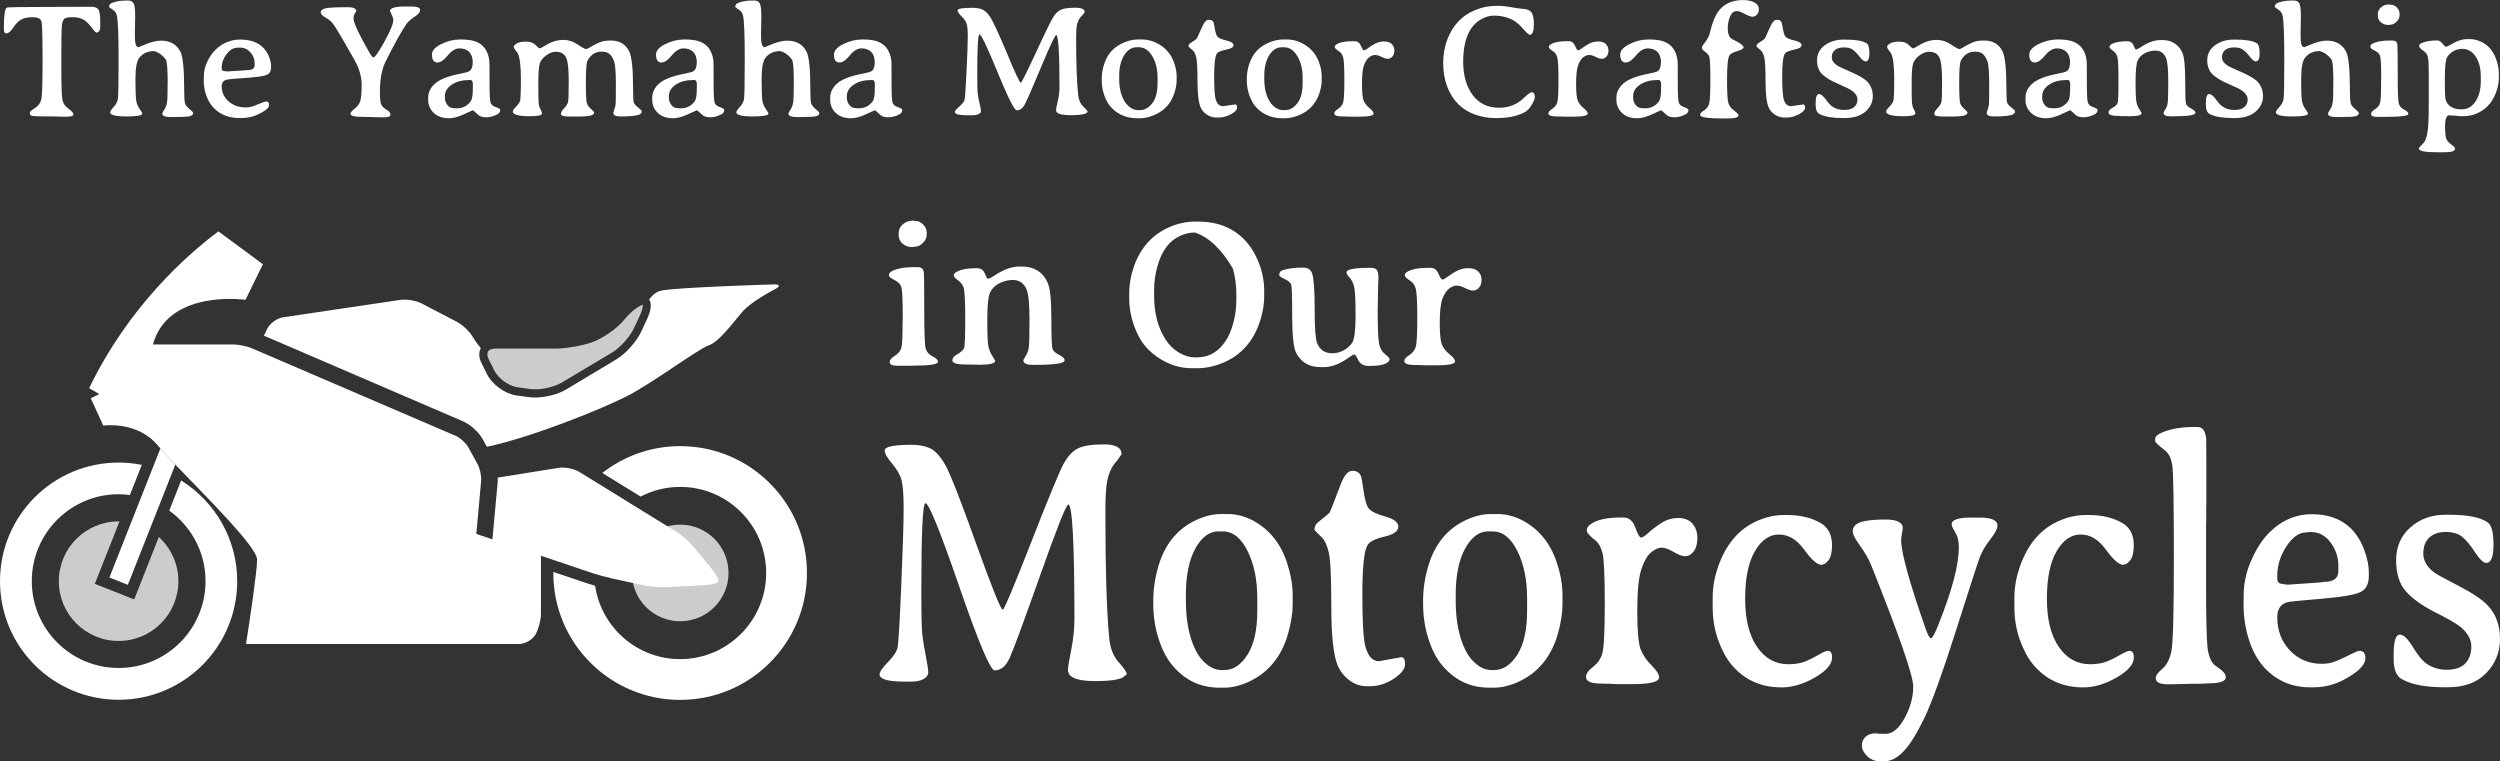 <?xml version="1.0" encoding="utf-8"?>
<!-- Generator: Adobe Illustrator 26.3.1, SVG Export Plug-In . SVG Version: 6.00 Build 0)  -->
<svg version="1.1" xmlns="http://www.w3.org/2000/svg" xmlns:xlink="http://www.w3.org/1999/xlink" x="0px" y="0px"
	 viewBox="0 0 361.73 110.14" style="enable-background:new 0 0 361.73 110.14;" xml:space="preserve">
<rect x="0" y="0" width="361.73" height="110.14" fill="#333333" stroke="none"/>
<style type="text/css">
	.st0{fill:#FFFFFF;}
	.st1{fill:#CCCCCC;}
</style>
<g id="レイヤー_1">
</g>
<g id="レイヤー_2">
	<g>
		<path class="st0" d="M14.51,3.42v0.35c0,0.62-0.19,0.94-0.56,0.94c-0.11,0-0.35-0.26-0.74-0.78c-0.38-0.52-0.77-0.89-1.17-1.11
			c-0.39-0.22-0.9-0.33-1.52-0.33S9.51,2.55,9.34,2.69C9.17,2.82,9.05,3.1,8.97,3.52C8.9,3.94,8.87,5.75,8.87,8.97
			s0.06,5.06,0.17,5.54c0.11,0.48,0.4,0.89,0.87,1.22c0.47,0.34,0.71,0.61,0.71,0.83c0,0.22-0.36,0.33-1.07,0.33l-0.39-0.01
			L8.4,16.86c-0.26-0.01-0.51-0.01-0.75-0.01l-1.11-0.01c-0.97,0-1.58-0.02-1.85-0.07c-0.26-0.05-0.39-0.2-0.39-0.46
			c0-0.13,0.25-0.35,0.74-0.66s0.8-0.73,0.93-1.24c0.13-0.51,0.19-2.44,0.19-5.78S6.1,3.46,6.01,3.13C5.89,2.7,5.46,2.49,4.74,2.49
			c-0.73,0-1.29,0.12-1.69,0.35c-0.4,0.23-0.78,0.62-1.14,1.17C1.54,4.56,1.21,4.83,0.9,4.83c-0.23,0-0.34-0.21-0.34-0.63V3.86
			c0-1.64,0.14-2.56,0.42-2.75c0.11-0.08,2.36-0.11,6.75-0.11l5.44-0.02c0.57,0,0.94,0.15,1.1,0.45
			C14.43,1.71,14.51,2.38,14.51,3.42z"/>
		<path class="st0" d="M15.94,16.25c0-0.14,0.16-0.39,0.49-0.75c0.33-0.36,0.53-0.73,0.61-1.09s0.12-2.29,0.12-5.78
			c0-3.49-0.08-5.6-0.24-6.34c-0.08-0.36-0.24-0.62-0.48-0.79c-0.44-0.31-0.66-0.48-0.66-0.5c0-0.28,0.15-0.48,0.45-0.59
			c0.56-0.22,1.22-0.33,1.98-0.33h0.38c0.35,0,0.6,0.14,0.75,0.42s0.22,0.9,0.22,1.86l-0.01,0.42c-0.01,0.28-0.01,0.56-0.01,0.85
			l-0.02,0.85c0,0.28,0,0.56,0,0.85c0,1,0.17,1.5,0.53,1.5c0.04-0.01,0.23-0.09,0.58-0.24c1.06-0.47,1.95-0.71,2.66-0.71
			c1.34,0,2.28,0.54,2.82,1.61c0.36,0.73,0.54,2.53,0.54,5.39c0,1.1,0.04,1.79,0.12,2.06c0.08,0.27,0.3,0.55,0.65,0.84
			c0.35,0.29,0.53,0.47,0.53,0.55c0,0.24-0.15,0.4-0.46,0.48c-0.31,0.08-1.09,0.13-2.36,0.13h-0.4c-0.83,0-1.25-0.17-1.25-0.5
			c0-0.08,0.1-0.27,0.3-0.58c0.2-0.31,0.33-0.66,0.39-1.05c0.06-0.39,0.09-1.41,0.09-3.05c0-1.65-0.08-2.68-0.23-3.11
			c-0.53-0.69-1.11-1.1-1.75-1.26c-0.88,0-1.58,0.31-2.1,0.94c-0.39,0.46-0.58,1.5-0.58,3.12s0.04,2.66,0.11,3.11
			c0.08,0.45,0.24,0.85,0.5,1.21c0.26,0.36,0.38,0.58,0.38,0.67c0,0.27-0.77,0.41-2.32,0.41S15.94,16.64,15.94,16.25z"/>
		<path class="st0" d="M32.08,12.48c0,0.87,0.33,1.6,0.98,2.18s1.49,0.88,2.49,0.88c0.4,0,0.77-0.06,1.1-0.18
			c0.33-0.12,0.69-0.26,1.09-0.43c0.39-0.17,0.64-0.25,0.74-0.25c0.3,0,0.46,0.16,0.46,0.49c0,0.44-0.56,0.91-1.69,1.42
			c-0.73,0.33-1.52,0.49-2.35,0.49h-0.25c-1.43,0-2.62-0.43-3.56-1.3c-0.51-0.47-0.91-1.08-1.19-1.81
			c-0.28-0.73-0.42-1.53-0.42-2.37l0.01-0.26v-0.26c0-0.73,0.17-1.45,0.5-2.16c0.34-0.71,0.75-1.29,1.22-1.75
			c1-0.96,2.18-1.44,3.55-1.45c2.07,0,3.45,0.81,4.14,2.42c0.21,0.51,0.32,0.98,0.32,1.41v0.23c0,0.53-0.22,0.88-0.65,1.06
			c-0.43,0.18-1.46,0.33-3.07,0.44c-1.62,0.11-2.49,0.19-2.63,0.23C32.34,11.62,32.08,11.95,32.08,12.48z M36.84,9.45V9.09
			c0-0.56-0.2-1.07-0.61-1.52c-0.4-0.45-0.9-0.68-1.49-0.68h-0.22c-0.11,0.02-0.18,0.02-0.22,0.02c-0.53,0-1.04,0.3-1.51,0.91
			s-0.71,1.26-0.71,1.95v0.15c0,0.24,0.14,0.37,0.43,0.37c0.11,0.02,0.18,0.03,0.18,0.03l0.26,0.01h0.07l0.08-0.01l2.21-0.13
			l0.41-0.05C36.47,10.16,36.84,9.92,36.84,9.45z"/>
		<path class="st0" d="M50.71,16.46c0-0.18,0.2-0.42,0.59-0.72c0.39-0.3,0.66-0.66,0.81-1.07c0.15-0.41,0.22-1.2,0.22-2.37
			c0-1.17-0.33-2.34-0.98-3.52C49.79,6,48.76,4.25,48.25,3.53c-0.27-0.38-0.65-0.71-1.13-0.98c-0.48-0.27-0.71-0.52-0.71-0.75
			c0-0.3,0.25-0.51,0.76-0.61c0.51-0.1,1.57-0.15,3.18-0.15c0.8,0,1.2,0.19,1.2,0.57c0,0.02-0.07,0.14-0.2,0.34s-0.2,0.44-0.2,0.71
			c0,0.6,0.7,2.13,2.09,4.58c0.4,0.72,0.66,1.07,0.77,1.07c0.24,0,0.78-0.77,1.63-2.31c0.85-1.54,1.27-2.58,1.27-3.11
			c0-0.18-0.08-0.44-0.24-0.77s-0.24-0.5-0.24-0.53c0-0.43,0.75-0.65,2.24-0.65h0.77c0.9,0,1.35,0.16,1.35,0.47s-0.21,0.62-0.64,0.9
			c-0.65,0.43-1.09,0.81-1.33,1.14c-0.72,1.04-1.73,2.86-3.04,5.48c-0.54,1.08-0.81,2.57-0.81,4.46c0,0.96,0.08,1.56,0.23,1.82
			s0.41,0.48,0.77,0.69s0.53,0.44,0.53,0.7c0,0.26-0.34,0.38-1.03,0.38l-2.88-0.07C51.33,16.92,50.71,16.77,50.71,16.46z"/>
		<path class="st0" d="M62.5,7.89c0-0.56,0.45-1.07,1.34-1.51c0.9-0.45,1.82-0.67,2.78-0.67c0.03,0,0.06,0,0.09,0
			c0.91,0,1.65,0.11,2.19,0.33c1.11,0.44,1.75,1.38,1.91,2.81c0.02,0.14,0.02,1.1,0.02,2.87s0.05,2.81,0.14,3.11
			s0.35,0.53,0.78,0.67c0.42,0.14,0.63,0.28,0.63,0.41c0,0.27-0.14,0.48-0.41,0.63c-0.55,0.29-1.09,0.43-1.62,0.43
			c-0.53,0-0.92-0.12-1.18-0.37c-0.46-0.43-0.71-0.65-0.74-0.65s-0.46,0.19-1.29,0.58c-0.83,0.38-1.56,0.58-2.18,0.58
			c-0.94,0-1.67-0.26-2.21-0.78s-0.8-1.15-0.8-1.89v-0.29c0-0.79,0.34-1.49,1.03-2.09s1.92-1.07,3.7-1.41
			c0.65-0.12,1.05-0.24,1.22-0.34c0.33-0.21,0.5-0.65,0.5-1.3c0-0.65-0.18-1.16-0.53-1.51C67.54,7.18,67.08,7,66.49,7
			c-0.59,0-1.15,0.34-1.7,1.02s-1.04,1.02-1.49,1.02C62.77,9.05,62.5,8.66,62.5,7.89z M68.06,11.58h-0.19c-1,0-1.83,0.22-2.5,0.67
			c-0.67,0.45-1,1-1,1.66v0.23c0,0.39,0.12,0.74,0.36,1.05c0.24,0.31,0.55,0.46,0.93,0.46l0.14,0.02h0.34
			c0.79,0,1.44-0.32,1.94-0.97c0.22-0.28,0.33-0.86,0.33-1.74c0-0.07,0-0.14,0-0.21l0.01-0.27v-0.27
			C68.42,11.79,68.3,11.58,68.06,11.58z"/>
		<path class="st0" d="M82.2,14.73c0.06-0.29,0.09-1.31,0.09-3.04s-0.13-2.87-0.4-3.4s-0.76-0.8-1.49-0.8
			c-0.43,0-0.88,0.17-1.35,0.51c-0.46,0.34-0.77,0.71-0.93,1.13c-0.15,0.41-0.23,1.37-0.23,2.87s0.01,2.43,0.04,2.78
			c0.03,0.35,0.08,0.62,0.17,0.82l0.15,0.29c0.12,0.24,0.18,0.41,0.18,0.51c0,0.28-0.58,0.42-1.75,0.42c-1.17,0-1.92-0.12-2.27-0.35
			l-0.21-0.22c0-0.21,0.08-0.4,0.23-0.55c0.46-0.46,0.73-0.82,0.81-1.06c0.08-0.24,0.13-1.32,0.13-3.24c0-1.92-0.16-3.17-0.49-3.75
			l-0.24-0.31c-0.2-0.25-0.3-0.44-0.3-0.58c0-0.13,0.14-0.29,0.43-0.47c0.29-0.18,0.73-0.27,1.34-0.27s1.06,0.16,1.37,0.49
			c0.3,0.32,0.52,0.49,0.65,0.49l0.34-0.16l0.87-0.51c0.71-0.37,1.43-0.56,2.16-0.56c0.73,0,1.43,0.22,2.09,0.67
			c0.66,0.45,1.08,0.67,1.25,0.67l0.39-0.18l0.42-0.25c0.36-0.21,0.74-0.4,1.15-0.57c0.4-0.17,0.92-0.25,1.58-0.25
			c1.25,0,2.13,0.52,2.65,1.55c0.38,0.76,0.57,2.54,0.57,5.35c0,1.2,0.04,1.9,0.11,2.1c0.08,0.19,0.28,0.43,0.62,0.7
			c0.33,0.27,0.5,0.43,0.5,0.48v0.27l-0.22,0.21c-0.37,0.22-1.29,0.33-2.79,0.33c-0.72,0-1.07-0.17-1.07-0.53
			c0-0.04,0.05-0.21,0.15-0.51c0.1-0.3,0.16-0.55,0.18-0.74s0.03-1.16,0.03-2.91s-0.09-2.85-0.26-3.3
			c-0.17-0.45-0.38-0.79-0.64-1.03c-0.26-0.24-0.64-0.36-1.16-0.36c-0.52,0-0.96,0.14-1.31,0.42s-0.61,0.6-0.75,0.94
			c-0.15,0.35-0.22,1.39-0.22,3.14c0,1.74,0.05,2.75,0.16,3.02c0.11,0.27,0.31,0.54,0.6,0.79c0.29,0.26,0.44,0.43,0.44,0.51
			c0,0.38-0.67,0.57-2,0.57h-1.6c-0.8,0-1.2-0.12-1.2-0.35s0.1-0.46,0.3-0.67C81.9,15.4,82.14,15.03,82.2,14.73z"/>
		<path class="st0" d="M94.92,7.89c0-0.56,0.45-1.07,1.34-1.51c0.9-0.45,1.82-0.67,2.78-0.67c0.03,0,0.06,0,0.09,0
			c0.91,0,1.65,0.11,2.19,0.33c1.11,0.44,1.75,1.38,1.91,2.81c0.02,0.14,0.02,1.1,0.02,2.87s0.05,2.81,0.14,3.11
			s0.35,0.53,0.78,0.67c0.42,0.14,0.63,0.28,0.63,0.41c0,0.27-0.14,0.48-0.41,0.63c-0.55,0.29-1.09,0.43-1.62,0.43
			c-0.53,0-0.92-0.12-1.18-0.37c-0.46-0.43-0.71-0.65-0.74-0.65s-0.46,0.19-1.29,0.58c-0.83,0.38-1.56,0.58-2.18,0.58
			c-0.94,0-1.67-0.26-2.21-0.78s-0.8-1.15-0.8-1.89v-0.29c0-0.79,0.34-1.49,1.03-2.09s1.92-1.07,3.7-1.41
			c0.65-0.12,1.05-0.24,1.22-0.34c0.33-0.21,0.5-0.65,0.5-1.3c0-0.65-0.18-1.16-0.53-1.51C99.96,7.18,99.49,7,98.9,7
			c-0.59,0-1.15,0.34-1.7,1.02s-1.04,1.02-1.49,1.02C95.18,9.05,94.92,8.66,94.92,7.89z M100.47,11.58h-0.19
			c-1,0-1.83,0.22-2.5,0.67c-0.67,0.45-1,1-1,1.66v0.23c0,0.39,0.12,0.74,0.36,1.05c0.24,0.31,0.55,0.46,0.93,0.46l0.14,0.02h0.34
			c0.79,0,1.44-0.32,1.94-0.97c0.22-0.28,0.33-0.86,0.33-1.74c0-0.07,0-0.14,0-0.21l0.01-0.27v-0.27
			C100.83,11.79,100.71,11.58,100.47,11.58z"/>
		<path class="st0" d="M106.54,16.25c0-0.14,0.16-0.39,0.49-0.75c0.33-0.36,0.53-0.73,0.61-1.09s0.12-2.29,0.12-5.78
			c0-3.49-0.08-5.6-0.24-6.34c-0.08-0.36-0.24-0.62-0.48-0.79c-0.44-0.31-0.66-0.48-0.66-0.5c0-0.28,0.15-0.48,0.45-0.59
			c0.56-0.22,1.22-0.33,1.98-0.33h0.38c0.35,0,0.6,0.14,0.75,0.42s0.22,0.9,0.22,1.86l-0.01,0.42c-0.01,0.28-0.01,0.56-0.01,0.85
			l-0.02,0.85c0,0.28,0,0.56,0,0.85c0,1,0.17,1.5,0.53,1.5c0.04-0.01,0.23-0.09,0.58-0.24c1.06-0.47,1.95-0.71,2.66-0.71
			c1.34,0,2.28,0.54,2.82,1.61c0.36,0.73,0.54,2.53,0.54,5.39c0,1.1,0.04,1.79,0.12,2.06c0.08,0.27,0.3,0.55,0.65,0.84
			c0.35,0.29,0.53,0.47,0.53,0.55c0,0.24-0.15,0.4-0.46,0.48c-0.31,0.08-1.09,0.13-2.36,0.13h-0.4c-0.83,0-1.25-0.17-1.25-0.5
			c0-0.08,0.1-0.27,0.3-0.58c0.2-0.31,0.33-0.66,0.39-1.05c0.06-0.39,0.09-1.41,0.09-3.05c0-1.65-0.08-2.68-0.23-3.11
			c-0.53-0.69-1.11-1.1-1.75-1.26c-0.88,0-1.58,0.31-2.1,0.94c-0.39,0.46-0.58,1.5-0.58,3.12s0.04,2.66,0.11,3.11
			c0.08,0.45,0.24,0.85,0.5,1.21c0.26,0.36,0.38,0.58,0.38,0.67c0,0.27-0.77,0.41-2.32,0.41S106.54,16.64,106.54,16.25z"/>
		<path class="st0" d="M120.67,7.89c0-0.56,0.45-1.07,1.34-1.51c0.9-0.45,1.82-0.67,2.78-0.67c0.03,0,0.06,0,0.09,0
			c0.91,0,1.65,0.11,2.19,0.33c1.11,0.44,1.75,1.38,1.91,2.81c0.02,0.14,0.02,1.1,0.02,2.87s0.05,2.81,0.14,3.11
			s0.35,0.53,0.78,0.67c0.42,0.14,0.63,0.28,0.63,0.41c0,0.27-0.14,0.48-0.41,0.63c-0.55,0.29-1.09,0.43-1.62,0.43
			c-0.53,0-0.92-0.12-1.18-0.37c-0.46-0.43-0.71-0.65-0.74-0.65s-0.46,0.19-1.29,0.58c-0.83,0.38-1.56,0.58-2.18,0.58
			c-0.94,0-1.67-0.26-2.21-0.78s-0.8-1.15-0.8-1.89v-0.29c0-0.79,0.34-1.49,1.03-2.09s1.92-1.07,3.7-1.41
			c0.65-0.12,1.05-0.24,1.22-0.34c0.33-0.21,0.5-0.65,0.5-1.3c0-0.65-0.18-1.16-0.53-1.51C125.71,7.18,125.24,7,124.66,7
			c-0.59,0-1.15,0.34-1.7,1.02s-1.04,1.02-1.49,1.02C120.94,9.05,120.67,8.66,120.67,7.89z M126.22,11.58h-0.19
			c-1,0-1.83,0.22-2.5,0.67c-0.67,0.45-1,1-1,1.66v0.23c0,0.39,0.12,0.74,0.36,1.05c0.24,0.31,0.55,0.46,0.93,0.46l0.14,0.02h0.34
			c0.79,0,1.44-0.32,1.94-0.97c0.22-0.28,0.33-0.86,0.33-1.74c0-0.07,0-0.14,0-0.21l0.01-0.27v-0.27
			C126.59,11.79,126.47,11.58,126.22,11.58z"/>
		<path class="st0" d="M147.7,11.98c0.11,0,0.85-1.48,2.22-4.44c1.37-2.96,2.22-4.68,2.54-5.17s0.69-0.82,1.11-0.99
			s1.09-0.26,2.01-0.26c0.92,0,1.38,0.21,1.38,0.64l-0.27,0.34l-0.35,0.38c-0.23,0.3-0.39,0.64-0.49,1.03
			c-0.1,0.39-0.14,1.04-0.14,1.94c0,3.82,0.1,6.61,0.3,8.36c0.08,0.69,0.32,1.22,0.74,1.62c0.42,0.39,0.63,0.65,0.63,0.78
			l-0.29,0.21c-0.37,0.17-1.08,0.25-2.16,0.25c-1.07,0-1.75-0.14-2.02-0.42l-0.11-0.25c0-0.22,0.08-0.68,0.25-1.37
			c0.17-0.69,0.25-1.38,0.25-2.06c0-5-0.16-7.5-0.48-7.5c-0.16,0-0.89,1.55-2.18,4.64c-1.29,3.09-2.09,4.91-2.38,5.44
			c-0.29,0.54-0.68,0.81-1.16,0.81c-0.33,0-1.25-1.83-2.75-5.49c-1.5-3.66-2.37-5.49-2.63-5.49c-0.21,0-0.32,1.87-0.32,5.61
			c0,1.66,0.03,2.68,0.08,3.06s0.14,0.84,0.27,1.37s0.19,0.89,0.19,1.06s-0.12,0.32-0.35,0.43c-0.24,0.11-0.54,0.17-0.91,0.17h-0.63
			c-1.26,0-1.89-0.16-1.89-0.48c0-0.16,0.22-0.42,0.65-0.79c0.43-0.37,0.68-0.69,0.75-0.96c0.07-0.27,0.17-1.64,0.29-4.11
			c0.12-2.47,0.18-4.15,0.18-5.03c0-0.88-0.05-1.5-0.16-1.85c-0.11-0.35-0.35-0.71-0.74-1.09c-0.38-0.38-0.58-0.67-0.58-0.87
			c0-0.24,0.7-0.37,2.11-0.37c0.54,0,1.01,0.07,1.41,0.22c0.4,0.15,0.79,0.5,1.17,1.06c0.38,0.56,1.19,2.29,2.42,5.19
			C146.86,10.53,147.55,11.98,147.7,11.98z"/>
		<path class="st0" d="M170.25,11.04v0.57c0,0.6-0.12,1.26-0.37,1.98c-0.51,1.49-1.53,2.54-3.05,3.13c-0.66,0.26-1.3,0.39-1.92,0.39
			h-0.38c-1.45,0-2.67-0.49-3.64-1.46c-0.44-0.44-0.8-1.02-1.07-1.75c-0.27-0.72-0.41-1.49-0.41-2.31v-0.19
			c0-0.74,0.13-1.49,0.39-2.24c0.5-1.47,1.49-2.49,2.96-3.06c0.66-0.26,1.3-0.39,1.91-0.39h0.57c0.68,0,1.34,0.15,2,0.46
			c1.24,0.58,2.11,1.5,2.59,2.76C170.11,9.67,170.25,10.37,170.25,11.04z M161.94,10.99v0.42c0,1.29,0.25,2.37,0.75,3.22
			c0.24,0.4,0.54,0.72,0.9,0.96c0.37,0.24,0.73,0.35,1.11,0.35h0.23c0.69,0,1.29-0.34,1.8-1.01c0.51-0.67,0.76-1.63,0.76-2.87v-0.81
			c0-1.23-0.25-2.27-0.76-3.12c-0.51-0.86-1.15-1.29-1.93-1.29h-0.35c-0.7,0-1.29,0.38-1.78,1.13
			C162.19,8.73,161.94,9.73,161.94,10.99z"/>
		<path class="st0" d="M176.96,15.37l1.74-0.26c0.2,0,0.3,0.15,0.3,0.46s-0.29,0.63-0.88,0.95s-1.2,0.49-1.85,0.49h-0.23
			c-0.51,0-0.97-0.13-1.38-0.4s-0.71-0.59-0.9-0.98c-0.33-0.68-0.49-1.96-0.49-3.86c0-1.89-0.07-3.08-0.2-3.55s-0.31-0.8-0.52-0.97
			c-0.4-0.32-0.59-0.5-0.59-0.53c0-0.2,0.1-0.37,0.31-0.5c0.53-0.35,0.81-0.55,0.86-0.6c0.05-0.05,0.34-0.67,0.87-1.87
			c0.27-0.59,0.57-0.89,0.91-0.89s0.57,0.12,0.68,0.37c0.03,0.06,0.1,0.39,0.2,0.99c0.1,0.6,0.25,0.99,0.44,1.16
			c0.19,0.17,0.61,0.34,1.27,0.49c0.65,0.16,0.98,0.38,0.98,0.67c0,0.29-0.36,0.51-1.09,0.65c-0.72,0.15-1.16,0.33-1.31,0.56
			c-0.27,0.39-0.4,1.49-0.4,3.29s0.08,2.94,0.25,3.42C176.14,15.07,176.48,15.37,176.96,15.37z"/>
		<path class="st0" d="M191.24,11.04v0.57c0,0.6-0.12,1.26-0.37,1.98c-0.51,1.49-1.53,2.54-3.05,3.13c-0.66,0.26-1.3,0.39-1.92,0.39
			h-0.38c-1.45,0-2.67-0.49-3.64-1.46c-0.44-0.44-0.8-1.02-1.07-1.75c-0.27-0.72-0.41-1.49-0.41-2.31v-0.19
			c0-0.74,0.13-1.49,0.39-2.24c0.5-1.47,1.49-2.49,2.96-3.06c0.66-0.26,1.3-0.39,1.91-0.39h0.57c0.68,0,1.34,0.15,2,0.46
			c1.24,0.58,2.11,1.5,2.59,2.76C191.1,9.67,191.24,10.37,191.24,11.04z M182.93,10.99v0.42c0,1.29,0.25,2.37,0.75,3.22
			c0.24,0.4,0.54,0.72,0.9,0.96c0.37,0.24,0.73,0.35,1.11,0.35h0.23c0.69,0,1.29-0.34,1.8-1.01c0.51-0.67,0.76-1.63,0.76-2.87v-0.81
			c0-1.23-0.25-2.27-0.76-3.12c-0.51-0.86-1.15-1.29-1.93-1.29h-0.35c-0.7,0-1.29,0.38-1.78,1.13
			C183.18,8.73,182.93,9.73,182.93,10.99z"/>
		<path class="st0" d="M198.75,16.43c0,0.3-0.69,0.45-2.07,0.45h-1.21l-0.48-0.02l-0.72-0.01c-0.81,0-1.21-0.14-1.21-0.43
			c0-0.21,0.18-0.42,0.54-0.66c0.36-0.23,0.61-0.53,0.73-0.9c0.13-0.37,0.19-1.46,0.19-3.27c0-1.81-0.06-2.91-0.18-3.3
			c-0.12-0.39-0.3-0.67-0.55-0.83c-0.45-0.3-0.67-0.51-0.67-0.65s0.08-0.26,0.24-0.37c0.47-0.32,1.27-0.48,2.4-0.48h0.22
			c0.43,0,0.74,0.22,0.93,0.66s0.33,0.66,0.45,0.66c0.11,0,0.31-0.11,0.59-0.32c0.28-0.21,0.61-0.43,1.01-0.64
			c0.39-0.21,0.83-0.32,1.31-0.32s0.85,0.12,1.1,0.37c0.25,0.25,0.38,0.57,0.38,0.95c-0.01,0.4-0.11,0.69-0.31,0.89
			c-0.2,0.2-0.41,0.3-0.64,0.3s-0.53-0.09-0.9-0.28s-0.69-0.28-0.94-0.28c-0.25,0-0.53,0.1-0.82,0.31c-0.3,0.21-0.55,0.58-0.76,1.12
			c-0.21,0.54-0.31,1.46-0.31,2.75c0,1.3,0.09,2.14,0.27,2.51c0.18,0.38,0.47,0.72,0.85,1.03
			C198.56,15.98,198.75,16.23,198.75,16.43z"/>
		<path class="st0" d="M216.48,0.85h0.39c0.53,0,1.15,0.07,1.84,0.2c0.69,0.13,1.24,0.21,1.63,0.23c0.4,0.02,0.71,0.1,0.94,0.23
			c0.44,0.25,0.66,0.9,0.66,1.95c0,1.05-0.2,1.58-0.59,1.58c-0.13,0-0.45-0.29-0.96-0.87c-0.51-0.58-1-1-1.46-1.25
			c-0.82-0.44-1.74-0.66-2.76-0.66c-0.59,0-1.18,0.16-1.77,0.48c-1.79,0.95-2.69,3.02-2.69,6.22c0.01,1.98,0.47,3.58,1.38,4.8
			s2.19,1.83,3.82,1.83c1.39,0,2.57-0.46,3.54-1.38c0.6-0.57,0.99-0.86,1.15-0.86c0.32,0,0.48,0.23,0.48,0.7
			c0,0.24-0.15,0.61-0.45,1.11c-0.3,0.5-0.63,0.86-0.99,1.06c-1.03,0.57-2.37,0.86-4.01,0.86h-0.4c-0.92,0-1.85-0.17-2.8-0.5
			c-1.91-0.68-3.25-2.02-4.02-4.02c-0.4-1.04-0.59-2.18-0.59-3.42c0-1.24,0.2-2.37,0.59-3.41c0.8-2.1,2.16-3.53,4.07-4.28
			C214.45,1.04,215.45,0.85,216.48,0.85z"/>
		<path class="st0" d="M229.73,16.43c0,0.3-0.69,0.45-2.07,0.45h-1.21l-0.48-0.02l-0.72-0.01c-0.81,0-1.21-0.14-1.21-0.43
			c0-0.21,0.18-0.42,0.54-0.66c0.36-0.23,0.61-0.53,0.73-0.9c0.13-0.37,0.19-1.46,0.19-3.27c0-1.81-0.06-2.91-0.18-3.3
			c-0.12-0.39-0.3-0.67-0.55-0.83c-0.45-0.3-0.67-0.51-0.67-0.65s0.08-0.26,0.24-0.37c0.47-0.32,1.27-0.48,2.4-0.48h0.22
			c0.43,0,0.74,0.22,0.93,0.66s0.33,0.66,0.45,0.66c0.11,0,0.31-0.11,0.59-0.32c0.28-0.21,0.61-0.43,1.01-0.64
			c0.39-0.21,0.83-0.32,1.31-0.32s0.85,0.12,1.1,0.37c0.25,0.25,0.38,0.57,0.38,0.95c-0.01,0.4-0.11,0.69-0.31,0.89
			c-0.2,0.2-0.41,0.3-0.64,0.3s-0.53-0.09-0.9-0.28s-0.69-0.28-0.94-0.28c-0.25,0-0.53,0.1-0.82,0.31c-0.3,0.21-0.55,0.58-0.76,1.12
			c-0.21,0.54-0.31,1.46-0.31,2.75c0,1.3,0.09,2.14,0.27,2.51c0.18,0.38,0.47,0.72,0.85,1.03
			C229.54,15.98,229.73,16.23,229.73,16.43z"/>
		<path class="st0" d="M234.43,7.89c0-0.56,0.45-1.07,1.34-1.51c0.9-0.45,1.82-0.67,2.78-0.67c0.03,0,0.06,0,0.09,0
			c0.91,0,1.65,0.11,2.19,0.33c1.11,0.44,1.75,1.38,1.91,2.81c0.02,0.14,0.02,1.1,0.02,2.87s0.05,2.81,0.14,3.11
			s0.35,0.53,0.78,0.67c0.42,0.14,0.63,0.28,0.63,0.41c0,0.27-0.14,0.48-0.41,0.63c-0.55,0.29-1.09,0.43-1.62,0.43
			c-0.53,0-0.92-0.12-1.18-0.37c-0.46-0.43-0.71-0.65-0.74-0.65s-0.46,0.19-1.29,0.58c-0.83,0.38-1.56,0.58-2.18,0.58
			c-0.94,0-1.67-0.26-2.21-0.78s-0.8-1.15-0.8-1.89v-0.29c0-0.79,0.34-1.49,1.03-2.09s1.92-1.07,3.7-1.41
			c0.65-0.12,1.05-0.24,1.22-0.34c0.33-0.21,0.5-0.65,0.5-1.3c0-0.65-0.18-1.16-0.53-1.51C239.48,7.18,239.01,7,238.42,7
			c-0.59,0-1.15,0.34-1.7,1.02s-1.04,1.02-1.49,1.02C234.7,9.05,234.43,8.66,234.43,7.89z M239.99,11.58h-0.19
			c-1,0-1.83,0.22-2.5,0.67c-0.67,0.45-1,1-1,1.66v0.23c0,0.39,0.12,0.74,0.36,1.05c0.24,0.31,0.55,0.46,0.93,0.46l0.14,0.02h0.34
			c0.79,0,1.44-0.32,1.94-0.97c0.22-0.28,0.33-0.86,0.33-1.74c0-0.07,0-0.14,0-0.21l0.01-0.27v-0.27
			C240.35,11.79,240.23,11.58,239.99,11.58z"/>
		<path class="st0" d="M249.97,17.14h-0.63c-2.23,0-3.35-0.17-3.35-0.51c0-0.2,0.19-0.42,0.57-0.65c0.38-0.24,0.62-0.56,0.74-0.98
			s0.18-1.59,0.18-3.52c0-1.93-0.06-3.04-0.17-3.3s-0.31-0.5-0.61-0.7c-0.3-0.2-0.45-0.38-0.45-0.55s0.17-0.46,0.51-0.88
			s0.58-0.93,0.71-1.53c0.35-1.48,0.83-2.55,1.45-3.22c0.78-0.86,1.89-1.29,3.3-1.29c0.69,0,1.23,0.12,1.65,0.36
			c0.41,0.24,0.62,0.55,0.62,0.93s-0.1,0.66-0.3,0.85c-0.2,0.18-0.42,0.27-0.64,0.27s-0.59-0.14-1.1-0.41
			c-0.51-0.27-0.89-0.41-1.15-0.41c-0.42,0-0.74,0.26-0.97,0.78c-0.22,0.52-0.34,1.1-0.34,1.72s0.13,1.08,0.39,1.37
			c0.09,0.1,0.43,0.3,1.02,0.6s0.88,0.57,0.88,0.79c0,0.18-0.3,0.35-0.9,0.53c-0.6,0.18-0.98,0.38-1.12,0.59
			c-0.24,0.36-0.37,1.51-0.37,3.47s0.07,3.13,0.21,3.52c0.14,0.4,0.42,0.74,0.83,1.04c0.41,0.3,0.62,0.53,0.62,0.69
			C251.55,16.99,251.02,17.14,249.97,17.14z"/>
		<path class="st0" d="M259.15,15.37l1.74-0.26c0.2,0,0.3,0.15,0.3,0.46s-0.29,0.63-0.88,0.95s-1.2,0.49-1.85,0.49h-0.23
			c-0.51,0-0.97-0.13-1.38-0.4s-0.71-0.59-0.9-0.98c-0.33-0.68-0.49-1.96-0.49-3.86c0-1.89-0.07-3.08-0.2-3.55s-0.31-0.8-0.52-0.97
			c-0.4-0.32-0.59-0.5-0.59-0.53c0-0.2,0.1-0.37,0.31-0.5c0.53-0.35,0.81-0.55,0.86-0.6c0.05-0.05,0.34-0.67,0.87-1.87
			c0.27-0.59,0.57-0.89,0.91-0.89s0.57,0.12,0.68,0.37c0.03,0.06,0.1,0.39,0.2,0.99c0.1,0.6,0.25,0.99,0.44,1.16
			c0.19,0.17,0.61,0.34,1.27,0.49c0.65,0.16,0.98,0.38,0.98,0.67c0,0.29-0.36,0.51-1.09,0.65c-0.72,0.15-1.16,0.33-1.31,0.56
			c-0.27,0.39-0.4,1.49-0.4,3.29s0.08,2.94,0.25,3.42C258.32,15.07,258.67,15.37,259.15,15.37z"/>
		<path class="st0" d="M270.98,13.91c0,0.87-0.36,1.62-1.07,2.24c-0.72,0.62-1.71,0.93-2.97,0.93h-0.31c-1.44,0-2.54-0.18-3.29-0.54
			c-0.42-0.2-0.63-0.64-0.63-1.33v-0.29c0-0.88,0.16-1.31,0.49-1.31c0.27,0,0.6,0.26,0.97,0.77c0.37,0.51,0.69,0.86,0.94,1.03
			c0.49,0.34,1.06,0.5,1.72,0.5c0.66,0,1.14-0.14,1.46-0.42s0.47-0.65,0.47-1.1s-0.27-0.88-0.8-1.27c-0.28-0.21-0.94-0.53-1.97-0.97
			s-1.8-0.9-2.31-1.39c-0.51-0.48-0.77-1.17-0.77-2.05c0-0.88,0.37-1.6,1.11-2.15s1.65-0.83,2.73-0.83h0.31
			c1.42,0,2.41,0.17,2.98,0.5c0.3,0.18,0.45,0.66,0.45,1.46s-0.19,1.2-0.57,1.2c-0.21,0-0.5-0.24-0.87-0.71
			c-0.37-0.48-0.71-0.81-1.01-1.02c-0.3-0.2-0.73-0.3-1.26-0.3c-0.54,0-0.96,0.12-1.27,0.37c-0.31,0.24-0.47,0.6-0.47,1.06
			s0.29,0.87,0.86,1.24c0.14,0.1,0.78,0.39,1.9,0.88s1.89,0.93,2.31,1.33C270.68,12.32,270.98,13.04,270.98,13.91z"/>
		<path class="st0" d="M280.91,14.73c0.06-0.29,0.09-1.31,0.09-3.04s-0.13-2.87-0.4-3.4s-0.76-0.8-1.49-0.8
			c-0.43,0-0.88,0.17-1.35,0.51c-0.46,0.34-0.77,0.71-0.93,1.13c-0.15,0.41-0.23,1.37-0.23,2.87s0.01,2.43,0.04,2.78
			c0.03,0.35,0.08,0.62,0.17,0.82l0.15,0.29c0.12,0.24,0.18,0.41,0.18,0.51c0,0.28-0.58,0.42-1.75,0.42c-1.17,0-1.92-0.12-2.27-0.35
			l-0.21-0.22c0-0.21,0.08-0.4,0.23-0.55c0.46-0.46,0.73-0.82,0.81-1.06c0.08-0.24,0.13-1.32,0.13-3.24c0-1.92-0.16-3.17-0.49-3.75
			l-0.24-0.31c-0.2-0.25-0.3-0.44-0.3-0.58c0-0.13,0.14-0.29,0.43-0.47c0.29-0.18,0.73-0.27,1.34-0.27s1.06,0.16,1.37,0.49
			c0.3,0.32,0.52,0.49,0.65,0.49l0.34-0.16l0.87-0.51c0.71-0.37,1.43-0.56,2.16-0.56c0.73,0,1.43,0.22,2.09,0.67
			c0.66,0.45,1.08,0.67,1.25,0.67l0.39-0.18l0.42-0.25c0.36-0.21,0.74-0.4,1.15-0.57c0.4-0.17,0.92-0.25,1.58-0.25
			c1.25,0,2.13,0.52,2.65,1.55c0.38,0.76,0.57,2.54,0.57,5.35c0,1.2,0.04,1.9,0.11,2.1c0.08,0.19,0.28,0.43,0.62,0.7
			c0.33,0.27,0.5,0.43,0.5,0.48v0.27l-0.22,0.21c-0.37,0.22-1.29,0.33-2.79,0.33c-0.72,0-1.07-0.17-1.07-0.53
			c0-0.04,0.05-0.21,0.15-0.51c0.1-0.3,0.16-0.55,0.18-0.74s0.03-1.16,0.03-2.91s-0.09-2.85-0.26-3.3
			c-0.17-0.45-0.38-0.79-0.64-1.03c-0.26-0.24-0.64-0.36-1.16-0.36c-0.52,0-0.96,0.14-1.31,0.42s-0.61,0.6-0.75,0.94
			c-0.15,0.35-0.22,1.39-0.22,3.14c0,1.74,0.05,2.75,0.16,3.02c0.11,0.27,0.31,0.54,0.6,0.79c0.29,0.26,0.44,0.43,0.44,0.51
			c0,0.38-0.67,0.57-2,0.57h-1.6c-0.8,0-1.2-0.12-1.2-0.35s0.1-0.46,0.3-0.67C280.61,15.4,280.85,15.03,280.91,14.73z"/>
		<path class="st0" d="M293.62,7.89c0-0.56,0.45-1.07,1.34-1.51c0.9-0.45,1.82-0.67,2.78-0.67c0.03,0,0.06,0,0.09,0
			c0.91,0,1.65,0.11,2.19,0.33c1.11,0.44,1.75,1.38,1.91,2.81c0.02,0.14,0.02,1.1,0.02,2.87s0.05,2.81,0.14,3.11
			s0.35,0.53,0.78,0.67c0.42,0.14,0.63,0.28,0.63,0.41c0,0.27-0.14,0.48-0.41,0.63c-0.55,0.29-1.09,0.43-1.62,0.43
			c-0.53,0-0.92-0.12-1.18-0.37c-0.46-0.43-0.71-0.65-0.74-0.65s-0.46,0.19-1.29,0.58c-0.83,0.38-1.56,0.58-2.18,0.58
			c-0.94,0-1.67-0.26-2.21-0.78s-0.8-1.15-0.8-1.89v-0.29c0-0.79,0.34-1.49,1.03-2.09s1.92-1.07,3.7-1.41
			c0.65-0.12,1.05-0.24,1.22-0.34c0.33-0.21,0.5-0.65,0.5-1.3c0-0.65-0.18-1.16-0.53-1.51C298.67,7.18,298.2,7,297.61,7
			c-0.59,0-1.15,0.34-1.7,1.02s-1.04,1.02-1.49,1.02C293.89,9.05,293.62,8.66,293.62,7.89z M299.18,11.58h-0.19
			c-1,0-1.83,0.22-2.5,0.67c-0.67,0.45-1,1-1,1.66v0.23c0,0.39,0.12,0.74,0.36,1.05c0.24,0.31,0.55,0.46,0.93,0.46l0.14,0.02h0.34
			c0.79,0,1.44-0.32,1.94-0.97c0.22-0.28,0.33-0.86,0.33-1.74c0-0.07,0-0.14,0-0.21l0.01-0.27v-0.27
			C299.54,11.79,299.42,11.58,299.18,11.58z"/>
		<path class="st0" d="M306.7,16.78c-1.07,0-1.61-0.15-1.61-0.46c0-0.25,0.14-0.46,0.42-0.62c0.51-0.29,0.81-0.55,0.89-0.78
			c0.08-0.23,0.13-1.33,0.13-3.3c0-1.97-0.06-3.12-0.18-3.46c-0.12-0.34-0.33-0.62-0.65-0.84c-0.31-0.22-0.47-0.4-0.47-0.54
			s0.1-0.27,0.31-0.39c0.48-0.28,1.24-0.42,2.28-0.42c0.31,0,0.56,0.11,0.73,0.32c0.06,0.08,0.15,0.24,0.26,0.5
			c0.11,0.26,0.18,0.38,0.22,0.38c0.14-0.01,0.37-0.11,0.67-0.31c1.05-0.71,2-1.06,2.86-1.06h0.02h0.37c0.62,0,1.17,0.15,1.67,0.46
			c0.5,0.31,0.88,0.76,1.15,1.37s0.41,1.94,0.41,3.98c0,2.04,0.04,3.19,0.13,3.43c0.09,0.24,0.33,0.46,0.74,0.67
			c0.41,0.21,0.61,0.41,0.61,0.61c0,0.34-1.08,0.51-3.24,0.51h-0.34c-0.69,0-1.03-0.16-1.03-0.49c0-0.07,0.08-0.23,0.25-0.5
			c0.17-0.26,0.28-0.55,0.34-0.87c0.06-0.32,0.09-1.37,0.09-3.16s-0.11-2.93-0.33-3.44c-0.3-0.7-0.81-1.05-1.52-1.05
			c-0.52,0-1.02,0.12-1.5,0.36c-0.48,0.24-0.83,0.58-1.05,1.02c-0.22,0.44-0.33,1.49-0.33,3.14c0,1.66,0.05,2.66,0.14,3
			c0.09,0.35,0.2,0.63,0.33,0.84l0.42,0.69c0,0.3-0.6,0.45-1.79,0.45l-0.7-0.02H306.7z"/>
		<path class="st0" d="M327.44,13.91c0,0.87-0.36,1.62-1.07,2.24c-0.72,0.62-1.71,0.93-2.97,0.93h-0.31c-1.44,0-2.54-0.18-3.29-0.54
			c-0.42-0.2-0.63-0.64-0.63-1.33v-0.29c0-0.88,0.16-1.31,0.49-1.31c0.27,0,0.6,0.26,0.97,0.77c0.37,0.51,0.69,0.86,0.94,1.03
			c0.49,0.34,1.06,0.5,1.72,0.5c0.66,0,1.14-0.14,1.46-0.42s0.47-0.65,0.47-1.1s-0.27-0.88-0.8-1.27c-0.28-0.21-0.94-0.53-1.97-0.97
			s-1.8-0.9-2.31-1.39c-0.51-0.48-0.77-1.17-0.77-2.05c0-0.88,0.37-1.6,1.11-2.15s1.65-0.83,2.73-0.83h0.31
			c1.42,0,2.41,0.17,2.98,0.5c0.3,0.18,0.45,0.66,0.45,1.46s-0.19,1.2-0.57,1.2c-0.21,0-0.5-0.24-0.87-0.71
			c-0.37-0.48-0.71-0.81-1.01-1.02c-0.3-0.2-0.73-0.3-1.26-0.3c-0.54,0-0.96,0.12-1.27,0.37c-0.31,0.24-0.47,0.6-0.47,1.06
			s0.29,0.87,0.86,1.24c0.14,0.1,0.78,0.39,1.9,0.88s1.89,0.93,2.31,1.33C327.14,12.32,327.44,13.04,327.44,13.91z"/>
		<path class="st0" d="M329.3,16.25c0-0.14,0.16-0.39,0.49-0.75c0.33-0.36,0.53-0.73,0.61-1.09s0.12-2.29,0.12-5.78
			c0-3.49-0.08-5.6-0.24-6.34c-0.08-0.36-0.24-0.62-0.48-0.79c-0.44-0.31-0.66-0.48-0.66-0.5c0-0.28,0.15-0.48,0.45-0.59
			c0.56-0.22,1.22-0.33,1.98-0.33h0.38c0.35,0,0.6,0.14,0.75,0.42s0.22,0.9,0.22,1.86l-0.01,0.42c-0.01,0.28-0.01,0.56-0.01,0.85
			l-0.02,0.85c0,0.28,0,0.56,0,0.85c0,1,0.17,1.5,0.53,1.5c0.04-0.01,0.23-0.09,0.58-0.24c1.06-0.47,1.95-0.71,2.66-0.71
			c1.34,0,2.28,0.54,2.82,1.61c0.36,0.73,0.54,2.53,0.54,5.39c0,1.1,0.04,1.79,0.12,2.06c0.08,0.27,0.3,0.55,0.65,0.84
			c0.35,0.29,0.53,0.47,0.53,0.55c0,0.24-0.15,0.4-0.46,0.48c-0.31,0.08-1.09,0.13-2.36,0.13h-0.4c-0.83,0-1.25-0.17-1.25-0.5
			c0-0.08,0.1-0.27,0.3-0.58c0.2-0.31,0.33-0.66,0.39-1.05c0.06-0.39,0.09-1.41,0.09-3.05c0-1.65-0.08-2.68-0.23-3.11
			c-0.53-0.69-1.11-1.1-1.75-1.26c-0.88,0-1.58,0.31-2.1,0.94c-0.39,0.46-0.58,1.5-0.58,3.12s0.04,2.66,0.11,3.11
			c0.08,0.45,0.24,0.85,0.5,1.21c0.26,0.36,0.38,0.58,0.38,0.67c0,0.27-0.77,0.41-2.32,0.41S329.3,16.64,329.3,16.25z"/>
		<path class="st0" d="M343.56,7.3c-0.4-0.19-0.59-0.37-0.59-0.54s0.08-0.3,0.24-0.4c0.56-0.33,1.44-0.5,2.64-0.5h0.33
			c0.41,0,0.64,0.19,0.7,0.57c0.03,0.21,0.05,1.59,0.05,4.15s0.05,4.03,0.16,4.41c0.11,0.38,0.36,0.67,0.77,0.87
			c0.4,0.2,0.61,0.41,0.61,0.61c0,0.29-0.94,0.43-2.83,0.43l-0.34,0.01h-1.39c-0.56,0-0.83-0.14-0.83-0.41
			c0-0.23,0.17-0.45,0.51-0.66c0.34-0.21,0.57-0.45,0.7-0.71c0.14-0.28,0.22-0.94,0.22-1.98l0.01-0.37v-0.35l0.01-0.54v-0.35
			l0.01-0.35c0-1.81-0.06-2.86-0.18-3.16S343.96,7.49,343.56,7.3z M347.2,2.21c0,0.33-0.14,0.65-0.43,0.93s-0.57,0.43-0.85,0.43
			c-0.06,0.02-0.11,0.02-0.15,0.02l-0.25,0.02c-0.38,0-0.72-0.13-1.02-0.38c-0.3-0.25-0.45-0.58-0.45-0.97V2.06
			c0-0.4,0.16-0.73,0.47-1c0.32-0.27,0.68-0.41,1.09-0.41h0.06l0.39,0.05c0.24,0,0.48,0.13,0.74,0.38c0.25,0.26,0.38,0.51,0.38,0.77
			l0.02,0.1V2.21z"/>
		<path class="st0" d="M353.78,18.23c0,1.02,0.07,1.68,0.22,1.95c0.15,0.28,0.39,0.53,0.72,0.76c0.33,0.23,0.5,0.42,0.5,0.58
			c0,0.34-0.5,0.51-1.49,0.51h-1.14c-1.74,0-2.6-0.18-2.6-0.53c0-0.11,0.22-0.37,0.66-0.8c0.24-0.23,0.42-0.69,0.56-1.39
			c0.14-0.7,0.21-2.02,0.21-3.96v-4.74L351.4,9.4c0-0.75-0.1-1.29-0.3-1.63c-0.08-0.13-0.27-0.31-0.59-0.53s-0.48-0.42-0.48-0.58
			c0-0.16,0.09-0.29,0.27-0.38c0.59-0.29,1.38-0.43,2.35-0.43c0.25,0,0.51,0.15,0.77,0.46s0.41,0.46,0.44,0.46
			c0.12,0,0.37-0.1,0.74-0.31c0.37-0.21,0.57-0.32,0.59-0.34c0.66-0.3,1.22-0.46,1.7-0.46h0.59c0.43,0,0.91,0.12,1.45,0.35
			c1.04,0.45,1.78,1.29,2.23,2.52c0.27,0.72,0.4,1.43,0.4,2.11v0.64c0,0.71-0.15,1.44-0.43,2.18c-0.57,1.48-1.54,2.48-2.9,3.02
			c-0.58,0.23-1.25,0.34-2.02,0.34l-1.83-0.14C353.98,16.69,353.78,17.2,353.78,18.23z M358.95,11.78v-0.67
			c0-1.23-0.25-2.21-0.75-2.94c-0.5-0.73-1.13-1.1-1.9-1.1h-0.11c-0.42,0-0.83,0.12-1.22,0.35c-0.4,0.23-0.7,0.53-0.91,0.89
			s-0.31,1.41-0.31,3.16v0.97l0.01,0.13v0.48l0.01,0.11v0.24c0.02,0.17,0.02,0.29,0.02,0.37c0,0.65,0.21,1.15,0.62,1.51
			c0.42,0.36,0.97,0.54,1.67,0.54h0.11c0.84,0,1.51-0.38,2-1.15C358.7,13.9,358.95,12.94,358.95,11.78z"/>
	</g>
	<g>
		<path class="st0" d="M129.4,40.51c-0.51-0.25-0.77-0.48-0.77-0.69s0.1-0.39,0.31-0.52c0.72-0.43,1.85-0.65,3.4-0.65h0.43
			c0.53,0,0.83,0.25,0.9,0.74c0.04,0.27,0.06,2.05,0.06,5.36c0,3.31,0.07,5.2,0.21,5.69c0.14,0.49,0.47,0.86,0.99,1.12
			c0.52,0.26,0.78,0.52,0.78,0.79c0,0.37-1.22,0.56-3.66,0.56l-0.44,0.01h-1.8c-0.72,0-1.08-0.18-1.08-0.53
			c0-0.29,0.22-0.58,0.66-0.85c0.44-0.27,0.74-0.58,0.91-0.91c0.19-0.36,0.28-1.21,0.28-2.55l0.01-0.47v-0.46l0.02-0.69V46
			l0.01-0.46c0-2.33-0.08-3.69-0.23-4.08S129.92,40.76,129.4,40.51z M134.09,33.94c0,0.43-0.18,0.83-0.55,1.2
			c-0.37,0.37-0.74,0.55-1.1,0.55c-0.08,0.02-0.14,0.03-0.19,0.03l-0.32,0.03c-0.49,0-0.93-0.16-1.32-0.49
			c-0.39-0.32-0.58-0.74-0.58-1.25v-0.27c0-0.51,0.2-0.94,0.61-1.29c0.41-0.35,0.88-0.52,1.41-0.52h0.07l0.5,0.06
			c0.3,0,0.62,0.17,0.95,0.49c0.33,0.33,0.49,0.66,0.49,1l0.03,0.13V33.94z"/>
		<path class="st0" d="M139.88,52.75c-1.39,0-2.08-0.2-2.08-0.59c0-0.32,0.18-0.59,0.55-0.8c0.66-0.37,1.04-0.71,1.15-1.01
			s0.16-1.72,0.16-4.26c0-2.54-0.08-4.03-0.23-4.47c-0.15-0.44-0.43-0.8-0.83-1.08c-0.4-0.28-0.6-0.52-0.6-0.69s0.13-0.34,0.4-0.5
			c0.62-0.36,1.6-0.55,2.95-0.55c0.4,0,0.72,0.14,0.94,0.41c0.08,0.1,0.19,0.31,0.33,0.64c0.14,0.33,0.24,0.49,0.29,0.49
			c0.19-0.01,0.48-0.14,0.87-0.4c1.36-0.91,2.58-1.37,3.69-1.37h0.03h0.47c0.8,0,1.51,0.2,2.15,0.59c0.64,0.39,1.13,0.98,1.48,1.77
			c0.35,0.79,0.52,2.5,0.52,5.14s0.06,4.11,0.17,4.42s0.43,0.6,0.96,0.86c0.53,0.27,0.79,0.53,0.79,0.78c0,0.44-1.4,0.66-4.19,0.66
			h-0.44c-0.88,0-1.33-0.21-1.33-0.63c0-0.09,0.11-0.3,0.32-0.64c0.22-0.34,0.36-0.71,0.44-1.13c0.08-0.41,0.12-1.77,0.12-4.08
			c0-2.3-0.14-3.79-0.43-4.44c-0.39-0.9-1.05-1.36-1.96-1.36c-0.67,0-1.31,0.15-1.94,0.46c-0.62,0.31-1.08,0.75-1.36,1.31
			c-0.28,0.56-0.42,1.92-0.42,4.05c0,2.14,0.06,3.43,0.18,3.88c0.12,0.45,0.26,0.81,0.43,1.08L144,52.2c0,0.38-0.77,0.58-2.31,0.58
			l-0.9-0.03H139.88z"/>
		<path class="st0" d="M182.92,42.1v0.69c0,1.34-0.24,2.67-0.71,3.99c-0.97,2.73-2.7,4.63-5.19,5.69c-1.27,0.54-2.54,0.81-3.82,0.81
			h-0.69c-1.27,0-2.45-0.26-3.56-0.77c-1.11-0.51-2.06-1.18-2.87-2.01s-1.46-1.92-1.95-3.28c-0.5-1.36-0.74-2.7-0.74-4.04V42.5
			c0-1.37,0.24-2.71,0.71-4.03c0.47-1.32,1.14-2.45,1.99-3.4c0.85-0.94,1.89-1.68,3.11-2.21c1.22-0.53,2.48-0.8,3.79-0.8h0.34
			c2.8,0,5.05,0.88,6.75,2.64c0.84,0.88,1.53,1.99,2.06,3.33S182.92,40.74,182.92,42.1z M166.99,41.96v0.8
			c0,2.56,0.56,4.71,1.7,6.43c0.51,0.78,1.15,1.39,1.91,1.84c0.76,0.45,1.55,0.68,2.35,0.68h0.24c1.75,0,3.15-0.82,4.2-2.45
			c0.41-0.63,0.77-1.47,1.06-2.52c0.29-1.05,0.44-2.17,0.44-3.36v-0.81c0-1.31-0.17-2.54-0.5-3.7c-1.67-2.85-3.51-4.59-5.53-5.23
			c-0.73,0.01-1.45,0.18-2.18,0.52c-1.51,0.71-2.57,2.13-3.18,4.27C167.15,39.61,166.99,40.79,166.99,41.96z"/>
		<path class="st0" d="M200.41,51.25c0.43,0.34,0.65,0.58,0.65,0.72s-0.07,0.28-0.22,0.41c-0.42,0.38-1.33,0.57-2.71,0.57
			c-0.45,0-0.8-0.08-1.05-0.23c-0.25-0.15-0.47-0.43-0.66-0.83c-0.19-0.4-0.35-0.6-0.48-0.6c-0.13,0.01-0.41,0.17-0.85,0.49
			c-1.24,0.89-2.42,1.34-3.55,1.34c-0.01,0-0.02,0-0.04,0h-0.44c-1.62,0-2.8-0.69-3.52-2.06c-0.37-0.72-0.56-2.47-0.57-5.27
			c0-2.8-0.05-4.33-0.14-4.61c-0.09-0.28-0.4-0.55-0.94-0.8c-0.54-0.25-0.8-0.44-0.8-0.58c0-0.36,0.17-0.6,0.52-0.71
			c0.77-0.25,1.74-0.37,2.93-0.37c0.69,0,1.12,0.28,1.31,0.84c0.25,0.72,0.37,2.43,0.37,5.14c0,2.71,0.12,4.35,0.35,4.93
			c0.4,0.99,1.13,1.49,2.2,1.49c0.55,0,1.1-0.14,1.64-0.43c0.54-0.28,0.97-0.67,1.27-1.15c0.3-0.48,0.46-1.81,0.46-3.97
			c0-2.17-0.07-3.53-0.21-4.09c-0.14-0.56-0.36-1-0.66-1.32s-0.44-0.57-0.44-0.76c0-0.43,1.15-0.65,3.46-0.65
			c0.48,0,0.8,0.11,0.94,0.32s0.22,0.6,0.22,1.16l-0.04,0.87l-0.07,3.92c0,2.56,0.07,4.15,0.22,4.78
			C199.69,50.43,199.98,50.91,200.41,51.25z"/>
		<path class="st0" d="M210.53,52.29c0,0.38-0.89,0.57-2.67,0.57h-1.56l-0.62-0.03l-0.93-0.02c-1.04,0-1.56-0.19-1.56-0.56
			c0-0.27,0.23-0.55,0.7-0.85c0.47-0.3,0.78-0.69,0.94-1.16c0.16-0.48,0.24-1.88,0.24-4.22c0-2.34-0.08-3.76-0.23-4.26
			c-0.15-0.5-0.39-0.86-0.72-1.08c-0.58-0.38-0.87-0.66-0.87-0.84s0.1-0.33,0.31-0.47c0.61-0.41,1.64-0.62,3.1-0.62h0.28
			c0.56,0,0.96,0.28,1.19,0.85c0.24,0.57,0.43,0.85,0.58,0.85s0.4-0.14,0.76-0.41c0.36-0.28,0.79-0.55,1.3-0.83
			c0.51-0.27,1.07-0.41,1.69-0.41s1.09,0.16,1.42,0.48c0.33,0.32,0.49,0.73,0.49,1.23c-0.01,0.51-0.14,0.89-0.4,1.15
			c-0.26,0.26-0.53,0.38-0.83,0.38c-0.29,0-0.68-0.12-1.16-0.36s-0.88-0.36-1.21-0.36s-0.68,0.14-1.06,0.41
			c-0.38,0.27-0.71,0.75-0.98,1.44s-0.41,1.88-0.41,3.55c0,1.68,0.12,2.76,0.35,3.24c0.24,0.49,0.6,0.93,1.1,1.33
			S210.53,52.03,210.53,52.29z"/>
	</g>
	<g>
		<path class="st0" d="M145.09,88.22c0.2,0,1.57-3.26,4.12-9.78c2.55-6.52,4.12-10.32,4.72-11.39c0.6-1.07,1.28-1.8,2.06-2.18
			s2.02-0.57,3.73-0.57s2.56,0.47,2.56,1.41l-0.51,0.75l-0.66,0.83c-0.42,0.65-0.73,1.41-0.9,2.28c-0.18,0.86-0.27,2.29-0.27,4.27
			c0,8.42,0.18,14.57,0.55,18.43c0.14,1.51,0.6,2.7,1.38,3.56c0.78,0.86,1.17,1.44,1.17,1.72l-0.53,0.45
			c-0.68,0.37-2.02,0.55-4.02,0.55c-2,0-3.25-0.31-3.76-0.93l-0.21-0.55c0-0.49,0.16-1.49,0.47-3.01c0.31-1.52,0.47-3.03,0.47-4.54
			c0-11.01-0.3-16.51-0.89-16.51c-0.3,0-1.65,3.41-4.06,10.22c-2.41,6.81-3.89,10.81-4.43,11.99S144.82,97,143.92,97
			c-0.62,0-2.33-4.03-5.11-12.1c-2.78-8.06-4.42-12.09-4.9-12.09c-0.4,0-0.6,4.12-0.6,12.36c0,3.66,0.05,5.91,0.15,6.75
			c0.1,0.84,0.27,1.85,0.5,3.02c0.23,1.17,0.35,1.96,0.35,2.34c0,0.39-0.22,0.71-0.66,0.96c-0.44,0.25-1.01,0.38-1.7,0.38h-1.17
			c-2.34,0-3.51-0.35-3.51-1.06c0-0.35,0.4-0.94,1.2-1.75c0.8-0.81,1.27-1.52,1.4-2.11c0.13-0.6,0.31-3.62,0.54-9.06
			c0.23-5.45,0.34-9.14,0.34-11.09s-0.1-3.3-0.3-4.07c-0.2-0.76-0.66-1.56-1.37-2.4c-0.72-0.84-1.07-1.48-1.07-1.91
			c0-0.54,1.31-0.81,3.93-0.81c1.01,0,1.88,0.16,2.61,0.49s1.46,1.11,2.18,2.34c0.72,1.23,2.21,5.05,4.5,11.44
			S144.81,88.22,145.09,88.22z"/>
		<path class="st0" d="M187.04,86.13v1.26c0,1.33-0.23,2.78-0.68,4.35c-0.95,3.29-2.84,5.59-5.67,6.9
			c-1.23,0.57-2.42,0.86-3.57,0.86h-0.7c-2.71,0-4.97-1.07-6.78-3.22c-0.82-0.97-1.49-2.26-2-3.85c-0.51-1.59-0.77-3.29-0.77-5.08
			v-0.43c0-1.63,0.24-3.27,0.72-4.93c0.94-3.24,2.77-5.49,5.5-6.75c1.23-0.57,2.42-0.86,3.55-0.86h1.06c1.26,0,2.5,0.34,3.72,1.01
			c2.31,1.28,3.92,3.31,4.82,6.09C186.77,83.12,187.04,84.67,187.04,86.13z M171.59,86.03v0.93c0,2.85,0.47,5.22,1.4,7.1
			c0.44,0.89,1,1.59,1.68,2.11c0.68,0.52,1.37,0.78,2.06,0.78h0.43c1.29,0,2.4-0.74,3.35-2.23c0.94-1.49,1.41-3.6,1.41-6.33v-1.79
			c0-2.7-0.47-5-1.41-6.88c-0.94-1.89-2.14-2.83-3.58-2.83h-0.66c-1.3,0-2.41,0.83-3.32,2.49
			C172.04,81.04,171.59,83.26,171.59,86.03z"/>
		<path class="st0" d="M199.52,95.67l3.23-0.58c0.37,0,0.55,0.34,0.55,1.02s-0.55,1.38-1.64,2.1c-1.09,0.72-2.24,1.08-3.44,1.08
			h-0.43c-0.95,0-1.81-0.29-2.57-0.88c-0.77-0.59-1.33-1.31-1.68-2.16c-0.61-1.49-0.91-4.33-0.91-8.5c0-4.17-0.12-6.78-0.37-7.82
			c-0.25-1.04-0.57-1.75-0.97-2.14c-0.74-0.71-1.1-1.09-1.1-1.16c0-0.44,0.19-0.81,0.57-1.11c0.98-0.77,1.51-1.21,1.6-1.32
			c0.09-0.11,0.63-1.48,1.63-4.12c0.5-1.31,1.06-1.96,1.69-1.96s1.05,0.27,1.26,0.81c0.06,0.13,0.18,0.86,0.37,2.19
			s0.46,2.18,0.82,2.55c0.35,0.38,1.14,0.74,2.36,1.08c1.22,0.34,1.83,0.83,1.83,1.47s-0.67,1.12-2.02,1.43
			c-1.35,0.32-2.16,0.73-2.44,1.23c-0.5,0.86-0.74,3.27-0.74,7.25c0,3.98,0.16,6.49,0.47,7.53
			C197.99,95.01,198.63,95.67,199.52,95.67z"/>
		<path class="st0" d="M226.08,86.13v1.26c0,1.33-0.23,2.78-0.68,4.35c-0.95,3.29-2.84,5.59-5.67,6.9
			c-1.23,0.57-2.42,0.86-3.57,0.86h-0.7c-2.71,0-4.97-1.07-6.78-3.22c-0.82-0.97-1.49-2.26-2-3.85c-0.51-1.59-0.77-3.29-0.77-5.08
			v-0.43c0-1.63,0.24-3.27,0.72-4.93c0.94-3.24,2.77-5.49,5.5-6.75c1.23-0.57,2.42-0.86,3.55-0.86h1.06c1.26,0,2.5,0.34,3.72,1.01
			c2.31,1.28,3.92,3.31,4.82,6.09C225.82,83.12,226.08,84.67,226.08,86.13z M210.63,86.03v0.93c0,2.85,0.47,5.22,1.4,7.1
			c0.44,0.89,1,1.59,1.68,2.11c0.68,0.52,1.37,0.78,2.06,0.78h0.43c1.29,0,2.4-0.74,3.35-2.23c0.94-1.49,1.41-3.6,1.41-6.33v-1.79
			c0-2.7-0.47-5-1.41-6.88c-0.94-1.89-2.14-2.83-3.58-2.83h-0.66c-1.3,0-2.41,0.83-3.32,2.49
			C211.08,81.04,210.63,83.26,210.63,86.03z"/>
		<path class="st0" d="M240.06,98.01c0,0.65-1.28,0.98-3.85,0.98h-2.25l-0.89-0.05l-1.34-0.03c-1.5,0-2.25-0.32-2.25-0.96
			c0-0.45,0.34-0.94,1.01-1.45c0.67-0.51,1.13-1.17,1.36-1.99c0.23-0.81,0.35-3.22,0.35-7.21c0-3.99-0.11-6.42-0.33-7.27
			s-0.56-1.47-1.03-1.84c-0.84-0.65-1.25-1.13-1.25-1.44c0-0.3,0.15-0.57,0.45-0.81c0.88-0.71,2.37-1.06,4.46-1.06h0.4
			c0.81,0,1.38,0.48,1.72,1.45c0.34,0.96,0.62,1.45,0.83,1.45s0.58-0.23,1.09-0.71c0.52-0.47,1.14-0.94,1.87-1.41
			c0.73-0.47,1.54-0.71,2.43-0.71s1.58,0.27,2.05,0.82c0.47,0.55,0.71,1.25,0.71,2.1c-0.01,0.87-0.21,1.53-0.57,1.96
			c-0.37,0.44-0.77,0.65-1.19,0.65c-0.43,0-0.98-0.21-1.68-0.62s-1.27-0.62-1.74-0.62s-0.98,0.23-1.53,0.69
			c-0.55,0.46-1.02,1.28-1.41,2.47s-0.58,3.21-0.58,6.07c0,2.86,0.17,4.71,0.51,5.54c0.34,0.83,0.87,1.59,1.58,2.28
			C239.7,97.01,240.06,97.57,240.06,98.01z"/>
		<path class="st0" d="M263.53,81.72c-0.59,0-1.42-0.73-2.48-2.19s-2.27-2.19-3.66-2.19c-1.38,0-2.54,0.81-3.48,2.43
			c-0.94,1.62-1.4,3.91-1.4,6.88c0,2.97,0.58,5.29,1.73,6.96c1.15,1.67,2.66,2.5,4.52,2.5c1.02,0,1.87-0.15,2.56-0.45
			c0.69-0.3,1.32-0.62,1.91-0.97c0.59-0.34,1-0.52,1.24-0.52c0.41,0,0.62,0.32,0.62,0.96c0,0.97-0.83,1.94-2.49,2.9
			s-3.27,1.43-4.82,1.43c-3.03,0-5.47-1.12-7.31-3.37c-0.75-0.92-1.38-2.11-1.89-3.56c-0.51-1.45-0.77-3.01-0.77-4.67v-1.23
			c0-0.03,0-0.08,0-0.13c0-0.03,0-0.07,0-0.1c0-1.46,0.28-2.97,0.83-4.53c1.09-3.05,2.85-5.17,5.27-6.34
			c1.4-0.67,2.8-1.01,4.19-1.01h0.49c1.91,0,3.54,0.39,4.87,1.18c1.08,0.64,1.62,1.7,1.62,3.2c0,0.99-0.17,1.71-0.5,2.15
			C264.25,81.5,263.9,81.72,263.53,81.72z"/>
		<path class="st0" d="M275.08,78.15c0,1.8,1.18,6.06,3.53,12.79c0.33,0.94,0.59,1.41,0.79,1.41c0.2,0,0.57-0.68,1.1-2.04
			c1.96-4.9,2.93-8.6,2.93-11.1c0-0.72-0.1-1.31-0.3-1.76l-0.23-0.45c-0.34-0.54-0.51-0.91-0.51-1.13c0-0.65,0.9-0.98,2.7-0.98h1.36
			c1.71,0,2.57,0.39,2.57,1.16c0,0.44-0.35,1.1-1.05,2c-0.7,0.9-1.21,1.77-1.52,2.6c-0.31,0.84-1.45,4.34-3.41,10.51
			c-1.96,6.17-3.48,10.38-4.56,12.64c-1.08,2.26-2.08,3.88-3.01,4.87c-0.93,0.99-1.88,1.49-2.86,1.49h-0.55
			c-0.74,0-1.36-0.25-1.88-0.74c-0.52-0.5-0.78-1.01-0.78-1.54c0-0.53,0.18-0.96,0.54-1.28s0.84-0.49,1.43-0.49l0.49,0.05
			c0.21,0.02,0.54,0.02,0.98,0.02c0.99,0,1.91-0.75,2.74-2.27s1.25-3.04,1.25-4.58c0-1.54-2.02-7.38-6.06-17.49
			c-0.37-0.92-0.91-1.88-1.63-2.87c-0.72-0.99-1.07-1.68-1.07-2.06c0-0.64,0.38-1.09,1.13-1.35c0.75-0.26,1.96-0.39,3.62-0.39
			s2.5,0.43,2.5,1.28C275.17,77.31,275.08,77.88,275.08,78.15z"/>
		<path class="st0" d="M307.19,81.72c-0.59,0-1.42-0.73-2.48-2.19s-2.27-2.19-3.66-2.19c-1.38,0-2.54,0.81-3.48,2.43
			c-0.94,1.62-1.4,3.91-1.4,6.88c0,2.97,0.58,5.29,1.73,6.96c1.15,1.67,2.66,2.5,4.52,2.5c1.02,0,1.87-0.15,2.56-0.45
			c0.69-0.3,1.32-0.62,1.91-0.97c0.59-0.34,1-0.52,1.24-0.52c0.41,0,0.62,0.32,0.62,0.96c0,0.97-0.83,1.94-2.49,2.9
			s-3.27,1.43-4.82,1.43c-3.03,0-5.47-1.12-7.31-3.37c-0.75-0.92-1.38-2.11-1.89-3.56c-0.51-1.45-0.77-3.01-0.77-4.67v-1.23
			c0-0.03,0-0.08,0-0.13c0-0.03,0-0.07,0-0.1c0-1.46,0.28-2.97,0.83-4.53c1.09-3.05,2.85-5.17,5.27-6.34
			c1.4-0.67,2.8-1.01,4.19-1.01h0.49c1.91,0,3.54,0.39,4.87,1.18c1.08,0.64,1.62,1.7,1.62,3.2c0,0.99-0.17,1.71-0.5,2.15
			C307.91,81.5,307.55,81.72,307.19,81.72z"/>
		<path class="st0" d="M311.92,98.11c0-0.35,0.32-0.81,0.97-1.36c0.64-0.55,1.08-1.42,1.31-2.61c0.23-1.18,0.34-5.68,0.34-13.48
			s-0.07-12.23-0.22-13.27s-0.51-1.79-1.09-2.24c-0.94-0.72-1.4-1.17-1.4-1.33v-0.3c0-0.29,0.21-0.54,0.62-0.76
			c1.28-0.65,2.98-0.98,5.1-0.98h0.42c0.72,0,1.14,0.58,1.25,1.74c0.01,0.15,0.02,1.42,0.02,3.8v5.41l-0.02,1.03v1.59l-0.02,1.03
			v7.98c0,4.97,0.07,8.04,0.2,9.23s0.45,2.04,0.95,2.58c0.06,0.05,0.35,0.27,0.89,0.65s0.81,0.78,0.81,1.18
			c0,0.59-0.88,0.88-2.64,0.88l-0.87,0.05h-0.87l-3.49,0.08h-0.45C312.52,99.02,311.92,98.72,311.92,98.11z"/>
		<path class="st0" d="M329.5,89.3c0,1.91,0.61,3.52,1.83,4.81c1.22,1.29,2.76,1.94,4.63,1.94c0.75,0,1.43-0.13,2.05-0.39
			c0.62-0.26,1.29-0.57,2.02-0.94c0.73-0.37,1.19-0.55,1.37-0.55c0.57,0,0.85,0.36,0.85,1.08c0,0.97-1.05,2.01-3.15,3.12
			c-1.36,0.72-2.82,1.08-4.38,1.08h-0.47c-2.66,0-4.87-0.96-6.63-2.87c-0.95-1.04-1.69-2.37-2.21-3.99
			c-0.52-1.62-0.79-3.36-0.79-5.22l0.02-0.58v-0.58c0-1.61,0.31-3.2,0.94-4.76c0.64-1.56,1.4-2.84,2.27-3.85
			c1.86-2.11,4.06-3.18,6.61-3.2c3.85,0,6.42,1.78,7.69,5.34c0.4,1.12,0.6,2.16,0.6,3.1v0.5c0,1.16-0.4,1.93-1.21,2.33
			c-0.81,0.39-2.71,0.72-5.72,0.97c-3,0.25-4.63,0.42-4.89,0.5C329.98,87.42,329.5,88.14,329.5,89.3z M338.34,82.63v-0.78
			c0-1.24-0.38-2.36-1.13-3.36s-1.67-1.5-2.76-1.5h-0.4c-0.2,0.03-0.33,0.05-0.4,0.05c-0.99,0-1.93,0.67-2.82,2.01
			c-0.89,1.34-1.33,2.78-1.33,4.3v0.33c0,0.54,0.27,0.81,0.81,0.81c0.21,0.05,0.33,0.08,0.34,0.08l0.49,0.02h0.13l0.15-0.02
			l4.1-0.28l0.77-0.1C337.66,84.19,338.34,83.67,338.34,82.63z"/>
		<path class="st0" d="M361.73,92.46c0,1.92-0.67,3.57-2,4.93c-1.33,1.37-3.17,2.05-5.53,2.05h-0.57c-2.68,0-4.72-0.39-6.12-1.18
			c-0.78-0.44-1.17-1.41-1.17-2.92v-0.63c0-1.93,0.3-2.89,0.91-2.89c0.51,0,1.11,0.57,1.81,1.7c0.69,1.13,1.28,1.89,1.74,2.28
			c0.91,0.74,1.97,1.11,3.2,1.11s2.13-0.31,2.71-0.92c0.58-0.61,0.87-1.42,0.87-2.43s-0.5-1.94-1.49-2.79
			c-0.52-0.45-1.75-1.17-3.67-2.14c-1.92-0.97-3.35-1.99-4.3-3.06c-0.95-1.07-1.42-2.57-1.42-4.52c0-1.95,0.69-3.53,2.06-4.74
			c1.37-1.22,3.07-1.83,5.08-1.83h0.57c2.64,0,4.48,0.37,5.55,1.11c0.55,0.39,0.83,1.46,0.83,3.22s-0.35,2.64-1.06,2.64
			c-0.4,0-0.94-0.52-1.63-1.57c-0.69-1.05-1.31-1.8-1.88-2.24c-0.57-0.44-1.35-0.67-2.35-0.67s-1.79,0.27-2.37,0.81
			c-0.58,0.54-0.87,1.31-0.87,2.33c0,1.02,0.53,1.93,1.59,2.73c0.27,0.22,1.44,0.86,3.53,1.94c2.08,1.07,3.51,2.05,4.29,2.92
			C361.18,88.95,361.73,90.54,361.73,92.46z"/>
	</g>
	<g>
		<g>
			<path class="st1" d="M105.41,82.9c0,3.86-3.13,6.99-6.99,6.99c-3.86,0-6.99-3.13-6.99-6.99c0-3.86,3.13-6.99,6.99-6.99
				C102.28,75.91,105.41,79.04,105.41,82.9z"/>
			<path class="st1" d="M8.51,84.09c0,4.78,3.87,8.65,8.65,8.65c4.78,0,8.65-3.87,8.65-8.65c0-2.53-1.1-4.81-2.83-6.39l-3.56,9.03
				l-5.7-2.25l3.57-9.03c-0.04,0-0.08-0.01-0.12-0.01C12.39,75.44,8.51,79.31,8.51,84.09z"/>
		</g>
		<g>
			<path class="st1" d="M90.62,45.92l-0.51,0.58c-1.01,1.16-3.01,2.52-4.46,3.03c-1.42,0.5-3.8,0.91-5.31,0.91h-8.7
				c-0.49,0-0.86,0.15-1.02,0.42c-0.07,0.12-0.1,0.26-0.1,0.42c0,0.2,0.06,0.43,0.18,0.68l0.84,1.68c0.57,1.13,2.1,2.23,3.36,2.4
				l1.85,0.25c1.34,0.18,3.41-0.26,4.51-0.92L88.57,51c1.15-0.68,2.59-2.29,3.15-3.5l0.89-1.91c0.17-0.37,0.27-0.68,0.33-0.93
				c0.06-0.26,0.07-0.46,0.06-0.57C92.53,44.22,91.49,44.91,90.62,45.92z"/>
			<g>
				<path class="st0" d="M15.83,83.56l2.67,1.06l6.87-17.4c-0.64-0.68-1.22-1.29-1.71-1.83c-0.16-0.18-0.31-0.35-0.45-0.51
					L15.83,83.56z"/>
				<g>
					<path class="st0" d="M98.41,64.55c-4.25,0-8.15,1.46-11.26,3.88l5.54,3.42c1.71-0.89,3.65-1.4,5.72-1.4
						c6.88,0,12.45,5.57,12.45,12.46c0,6.88-5.58,12.46-12.45,12.46c-6.25,0-11.41-4.61-12.3-10.61c-0.43-0.12-0.84-0.25-1.17-0.36
						l-4.87-1.64c0,0.05-0.01,0.1-0.01,0.16c0,10.14,8.22,18.35,18.35,18.35c10.14,0,18.35-8.22,18.35-18.35
						C116.77,72.76,108.55,64.55,98.41,64.55z"/>
					<path class="st0" d="M26.21,69.52l-1.72,4.36c3.17,2.28,5.25,6,5.25,10.2c0,6.94-5.63,12.57-12.57,12.57
						c-6.95,0-12.57-5.63-12.57-12.57c0-6.94,5.63-12.57,12.57-12.57c0.55,0,1.09,0.05,1.62,0.12l1.73-4.37
						c-1.09-0.21-2.2-0.33-3.35-0.33C7.68,66.93,0,74.61,0,84.09c0,9.48,7.68,17.16,17.16,17.16c9.48,0,17.16-7.68,17.16-17.16
						C34.32,77.94,31.07,72.56,26.21,69.52z"/>
					<path class="st0" d="M88.6,83.71l4.6,0.99c0.88,0.19,2.33,0.31,3.22,0.26l5.73-0.31c0.89-0.05,1.71-0.28,1.8-0.51
						c0.1-0.23-0.28-0.99-0.85-1.68l-2.73-3.34c-0.57-0.69-1.65-1.65-2.42-2.12l-14.11-8.71c-0.76-0.47-2.11-0.74-2.99-0.6
						l-8.83,1.41c0.01,0.23,0.01,0.45-0.01,0.66l-0.76,8.28l-2.33-0.79l0.7-7.71c0-0.02,0-0.04,0-0.05c0.04-0.66-0.19-1.74-0.5-2.3
						l-1.17-2.12l-0.24-0.43c-0.31-0.55-1.14-1.3-1.71-1.55L36.43,50.39c-0.68-0.29-1.92-0.55-2.65-0.55H22.13
						c0.25-0.92,0.62-1.71,1.07-2.39c3.54-5.33,12.32-4.07,12.32-4.07l2.52-5.15l-6.44-4.75c-4.56,3.41-12.99,10.86-18.7,22.68
						l1.46,0.86l-1.22,0.61l1.8,3.95c0,0,4.91-0.72,7.9,2.88c0.11,0.13,0.24,0.28,0.37,0.43c0.14,0.16,0.29,0.33,0.45,0.51
						c0.49,0.54,1.07,1.15,1.71,1.83C29.8,71.85,37.2,79.14,37.2,80.97c0,1.69-1.05,8.7-1.6,12.21h9.31h30.17
						c0.9,0,1.98-0.62,2.41-1.38c0.43-0.76,0.78-2.11,0.78-3.01v-8.38l7.2,2.43C86.31,83.13,87.73,83.52,88.6,83.71z"/>
					<path class="st0" d="M69.81,63.49l0.64,1.16c6.44-1.39,16.1-5.24,20.15-7.27c3.59-1.79,10.48-6.93,11.97-7.42
						c1.44-0.48,3.47-3.23,4.79-4.79c1.32-1.56,4.78-3.33,4.78-3.33c0.8-0.41,0.72-0.72-0.18-0.69c0,0-14.29,0.43-16.33,0.91
						c-0.69,0.16-1.2,0.61-1.72,1.28c0.01,0.02,0.03,0.02,0.04,0.04c0.51,0.8-0.03,2.16-0.29,2.71l-0.89,1.91
						c-0.66,1.43-2.25,3.2-3.61,4.01l-7.31,4.38c-1.11,0.66-2.94,1.13-4.45,1.13c-0.29,0-0.56-0.02-0.82-0.05l-1.85-0.25
						c-1.64-0.22-3.5-1.56-4.24-3.04l-0.84-1.68c-0.38-0.76-0.4-1.53-0.08-2.13c-0.7-0.82-1.16-1.61-1.16-1.61
						c-0.45-0.78-1.46-1.75-2.26-2.17l-5.14-2.68c-0.79-0.41-2.17-0.65-3.05-0.52l-17.01,2.52c-0.89,0.13-1.92,0.9-2.31,1.71
						l-0.45,0.95l28.73,12.36C68.01,61.37,69.24,62.48,69.81,63.49z"/>
				</g>
			</g>
		</g>
	</g>
</g>
</svg>

